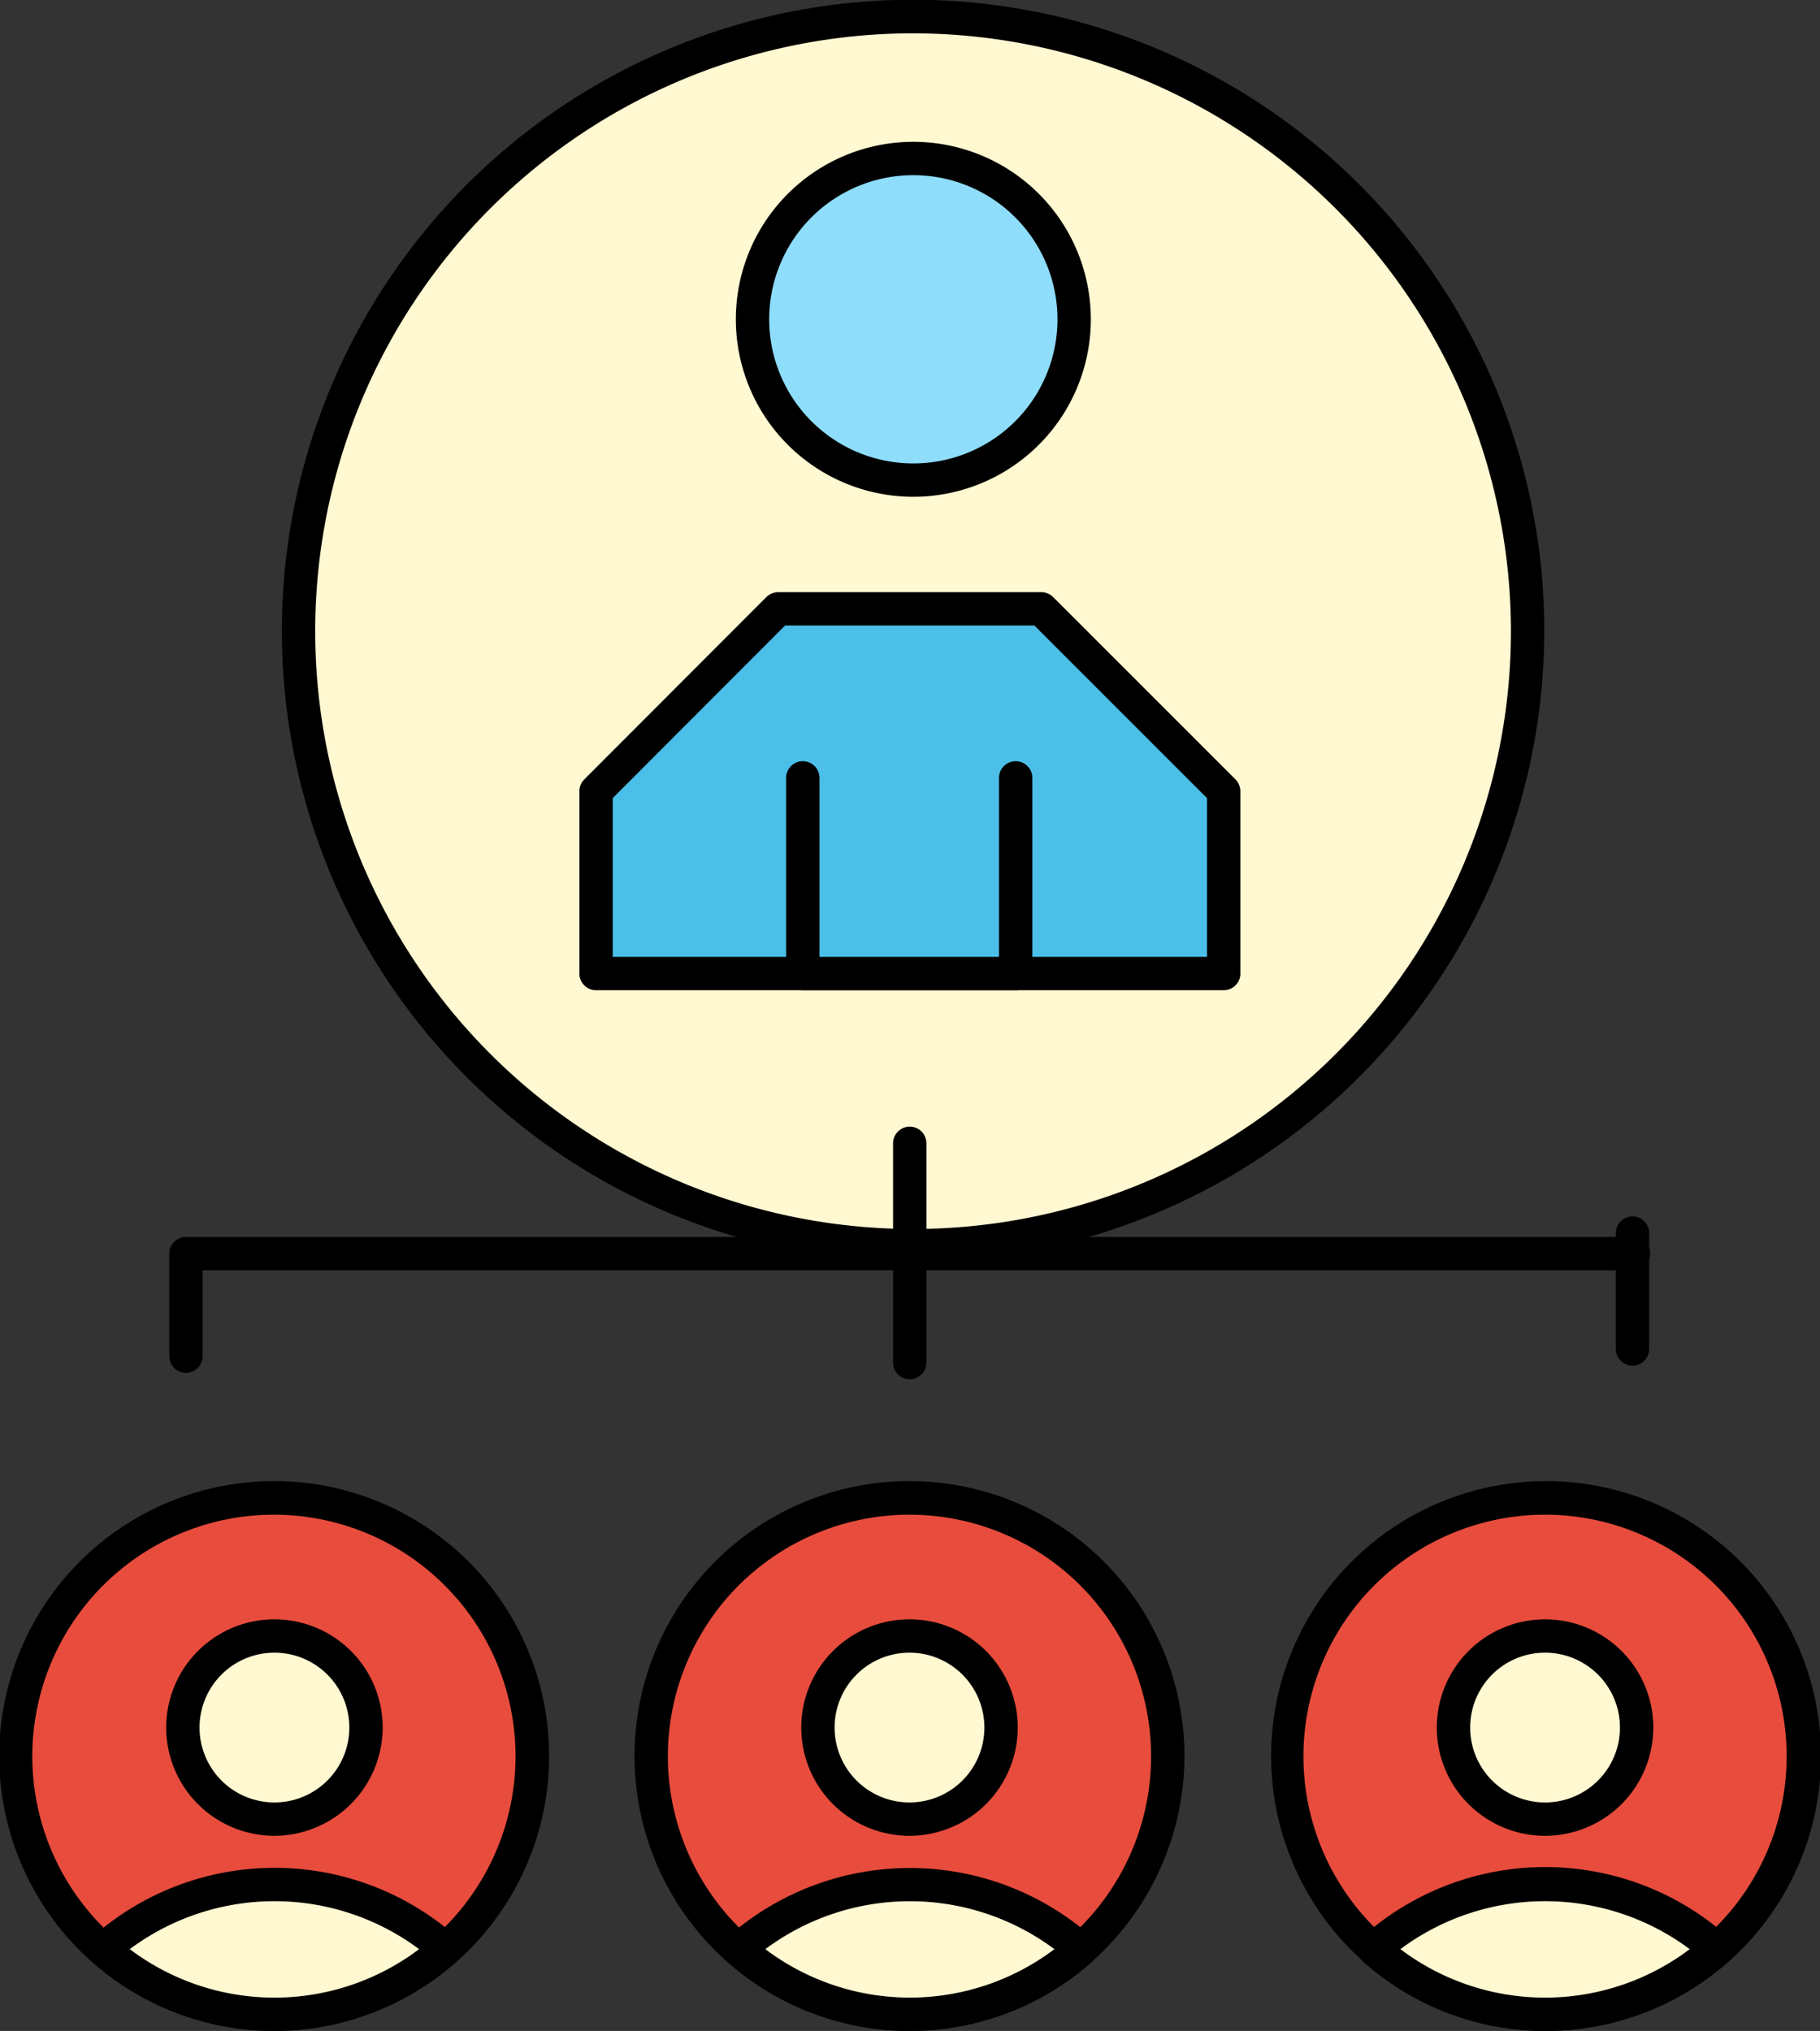 <svg viewBox="0 0 70.96 79.19" xmlns="http://www.w3.org/2000/svg"><rect x="0" y="0" width="70.96" height="79.19" fill="#333333" stroke="none"/><path d="m35.63.65a24 24 0 1 1 -24 24 23.95 23.95 0 0 1 24-24z" fill="#fff8d1"/><path d="m35.63 49.21a24.61 24.61 0 1 1 24.58-24.61 24.64 24.64 0 0 1 -24.58 24.61zm0-47.91a23.31 23.31 0 1 0 23.28 23.3 23.33 23.33 0 0 0 -23.28-23.3z"/><path d="m35.63 6.18a6.27 6.27 0 1 1 -6.27 6.27 6.27 6.27 0 0 1 6.27-6.27z" fill="#8eddfb"/><path d="m35.63 19.37a6.92 6.92 0 1 1 6.9-6.92 6.92 6.92 0 0 1 -6.9 6.92zm0-12.54a5.62 5.62 0 1 0 5.6 5.62 5.62 5.62 0 0 0 -5.6-5.62z"/><path d="m30.34 23.74h5.62 4.64l7.11 7.11v7.11h-24.47v-7.11z" fill="#4bbfe8"/><path d="m47.71 38.61h-24.47a.65.65 0 0 1 -.65-.65v-7.11a.66.66 0 0 1 .19-.46l7.1-7.11a.68.68 0 0 1 .46-.19h10.26a.66.66 0 0 1 .46.19l7.11 7.11a.66.66 0 0 1 .19.46v7.15a.65.65 0 0 1 -.65.61zm-23.82-1.3h23.17v-6.19l-6.73-6.73h-9.72l-6.72 6.73z"/><path d="m39.64 38.61h-8.34a.65.65 0 0 1 -.65-.65v-7.63a.65.65 0 0 1 1.3 0v7h7v-7a.65.65 0 0 1 1.3 0v7.67a.65.65 0 0 1 -.61.61z"/><path d="m10.7 58.41a10.07 10.07 0 1 1 -10 10.06 10.05 10.05 0 0 1 10-10.06z" fill="#e84c3d"/><path d="m10.7 79.19a10.72 10.72 0 1 1 10.71-10.72 10.72 10.72 0 0 1 -10.71 10.72zm0-20.13a9.42 9.42 0 1 0 9.4 9.41 9.42 9.42 0 0 0 -9.4-9.41z"/><path d="m17.37 76a10 10 0 0 1 -13.37 0 10.07 10.07 0 0 1 13.33 0z" fill="#fff8d1"/><path d="m10.7 79.19a10.68 10.68 0 0 1 -7.1-2.7.69.69 0 0 1 -.21-.49.64.64 0 0 1 .22-.48 10.7 10.7 0 0 1 14.19 0 .72.72 0 0 1 .2.48.64.64 0 0 1 -.22.49 10.68 10.68 0 0 1 -7.08 2.7zm-5.64-3.19a9.36 9.36 0 0 0 11.28 0 9.44 9.44 0 0 0 -11.28 0z"/><path d="m10.7 63.79a3.57 3.57 0 1 1 -3.57 3.57 3.58 3.58 0 0 1 3.57-3.57z" fill="#fff8d1"/><path d="m10.7 71.58a4.22 4.22 0 1 1 4.22-4.22 4.23 4.23 0 0 1 -4.22 4.22zm0-7.14a2.92 2.92 0 1 0 2.92 2.92 2.92 2.92 0 0 0 -2.92-2.92z"/><path d="m35.47 58.41a10.07 10.07 0 1 1 -10.06 10.06 10.06 10.06 0 0 1 10.06-10.06z" fill="#e84c3d"/><path d="m35.47 79.19a10.72 10.72 0 1 1 10.71-10.72 10.73 10.73 0 0 1 -10.71 10.72zm0-20.13a9.42 9.42 0 1 0 9.41 9.41 9.42 9.42 0 0 0 -9.41-9.41z"/><path d="m35.47 63.79a3.57 3.57 0 1 1 -3.56 3.57 3.57 3.57 0 0 1 3.56-3.57z" fill="#fff8d1"/><path d="m35.47 71.58a4.22 4.22 0 1 1 4.21-4.22 4.22 4.22 0 0 1 -4.21 4.22zm0-7.14a2.92 2.92 0 1 0 2.91 2.92 2.92 2.92 0 0 0 -2.91-2.92z"/><path d="m60.24 58.41a10.07 10.07 0 1 1 -10.05 10.06 10.07 10.07 0 0 1 10.05-10.06z" fill="#e84c3d"/><path d="m60.24 79.19a10.72 10.72 0 1 1 10.76-10.72 10.72 10.72 0 0 1 -10.76 10.72zm0-20.13a9.42 9.42 0 1 0 9.42 9.41 9.42 9.42 0 0 0 -9.42-9.41z"/><path d="m60.24 63.79a3.57 3.57 0 1 1 -3.56 3.57 3.58 3.58 0 0 1 3.56-3.57z" fill="#fff8d1"/><path d="m60.24 71.58a4.22 4.22 0 1 1 4.22-4.22 4.22 4.22 0 0 1 -4.22 4.22zm0-7.14a2.92 2.92 0 1 0 2.92 2.92 2.92 2.92 0 0 0 -2.92-2.92z"/><path d="m7.25 53.53a.65.65 0 0 1 -.65-.65v-4a.65.65 0 0 1 .65-.65h56.44a.65.65 0 0 1 0 1.3h-55.79v3.38a.65.65 0 0 1 -.65.62z"/><path d="m63.69 53.25a.66.66 0 0 1 -.69-.65v-4.52a.65.65 0 1 1 1.3 0v4.52a.66.66 0 0 1 -.61.65z"/><path d="m35.47 53.78a.65.65 0 0 1 -.65-.65v-8.55a.65.65 0 0 1 1.3 0v8.55a.65.65 0 0 1 -.65.65z"/><path d="m42.14 76a10 10 0 0 1 -13.33 0 10.07 10.07 0 0 1 13.33 0z" fill="#fff8d1"/><path d="m35.47 79.19a10.64 10.64 0 0 1 -7.09-2.7.66.66 0 0 1 -.22-.49.64.64 0 0 1 .22-.48 10.72 10.72 0 0 1 14.19 0 .68.68 0 0 1 .22.49.64.64 0 0 1 -.22.49 10.68 10.68 0 0 1 -7.1 2.69zm-5.63-3.19a9.35 9.35 0 0 0 11.27 0 9.43 9.43 0 0 0 -11.27 0z"/><path d="m66.91 76a10 10 0 0 1 -13.33 0 10.07 10.07 0 0 1 13.33 0z" fill="#fff8d1"/><path d="m60.24 79.19a10.64 10.64 0 0 1 -7.09-2.7.64.64 0 0 1 0-1 10.7 10.7 0 0 1 14.19 0 .64.64 0 0 1 0 1 10.68 10.68 0 0 1 -7.1 2.7zm-5.64-3.19a9.36 9.36 0 0 0 11.28 0 9.44 9.44 0 0 0 -11.28 0z"/></svg>